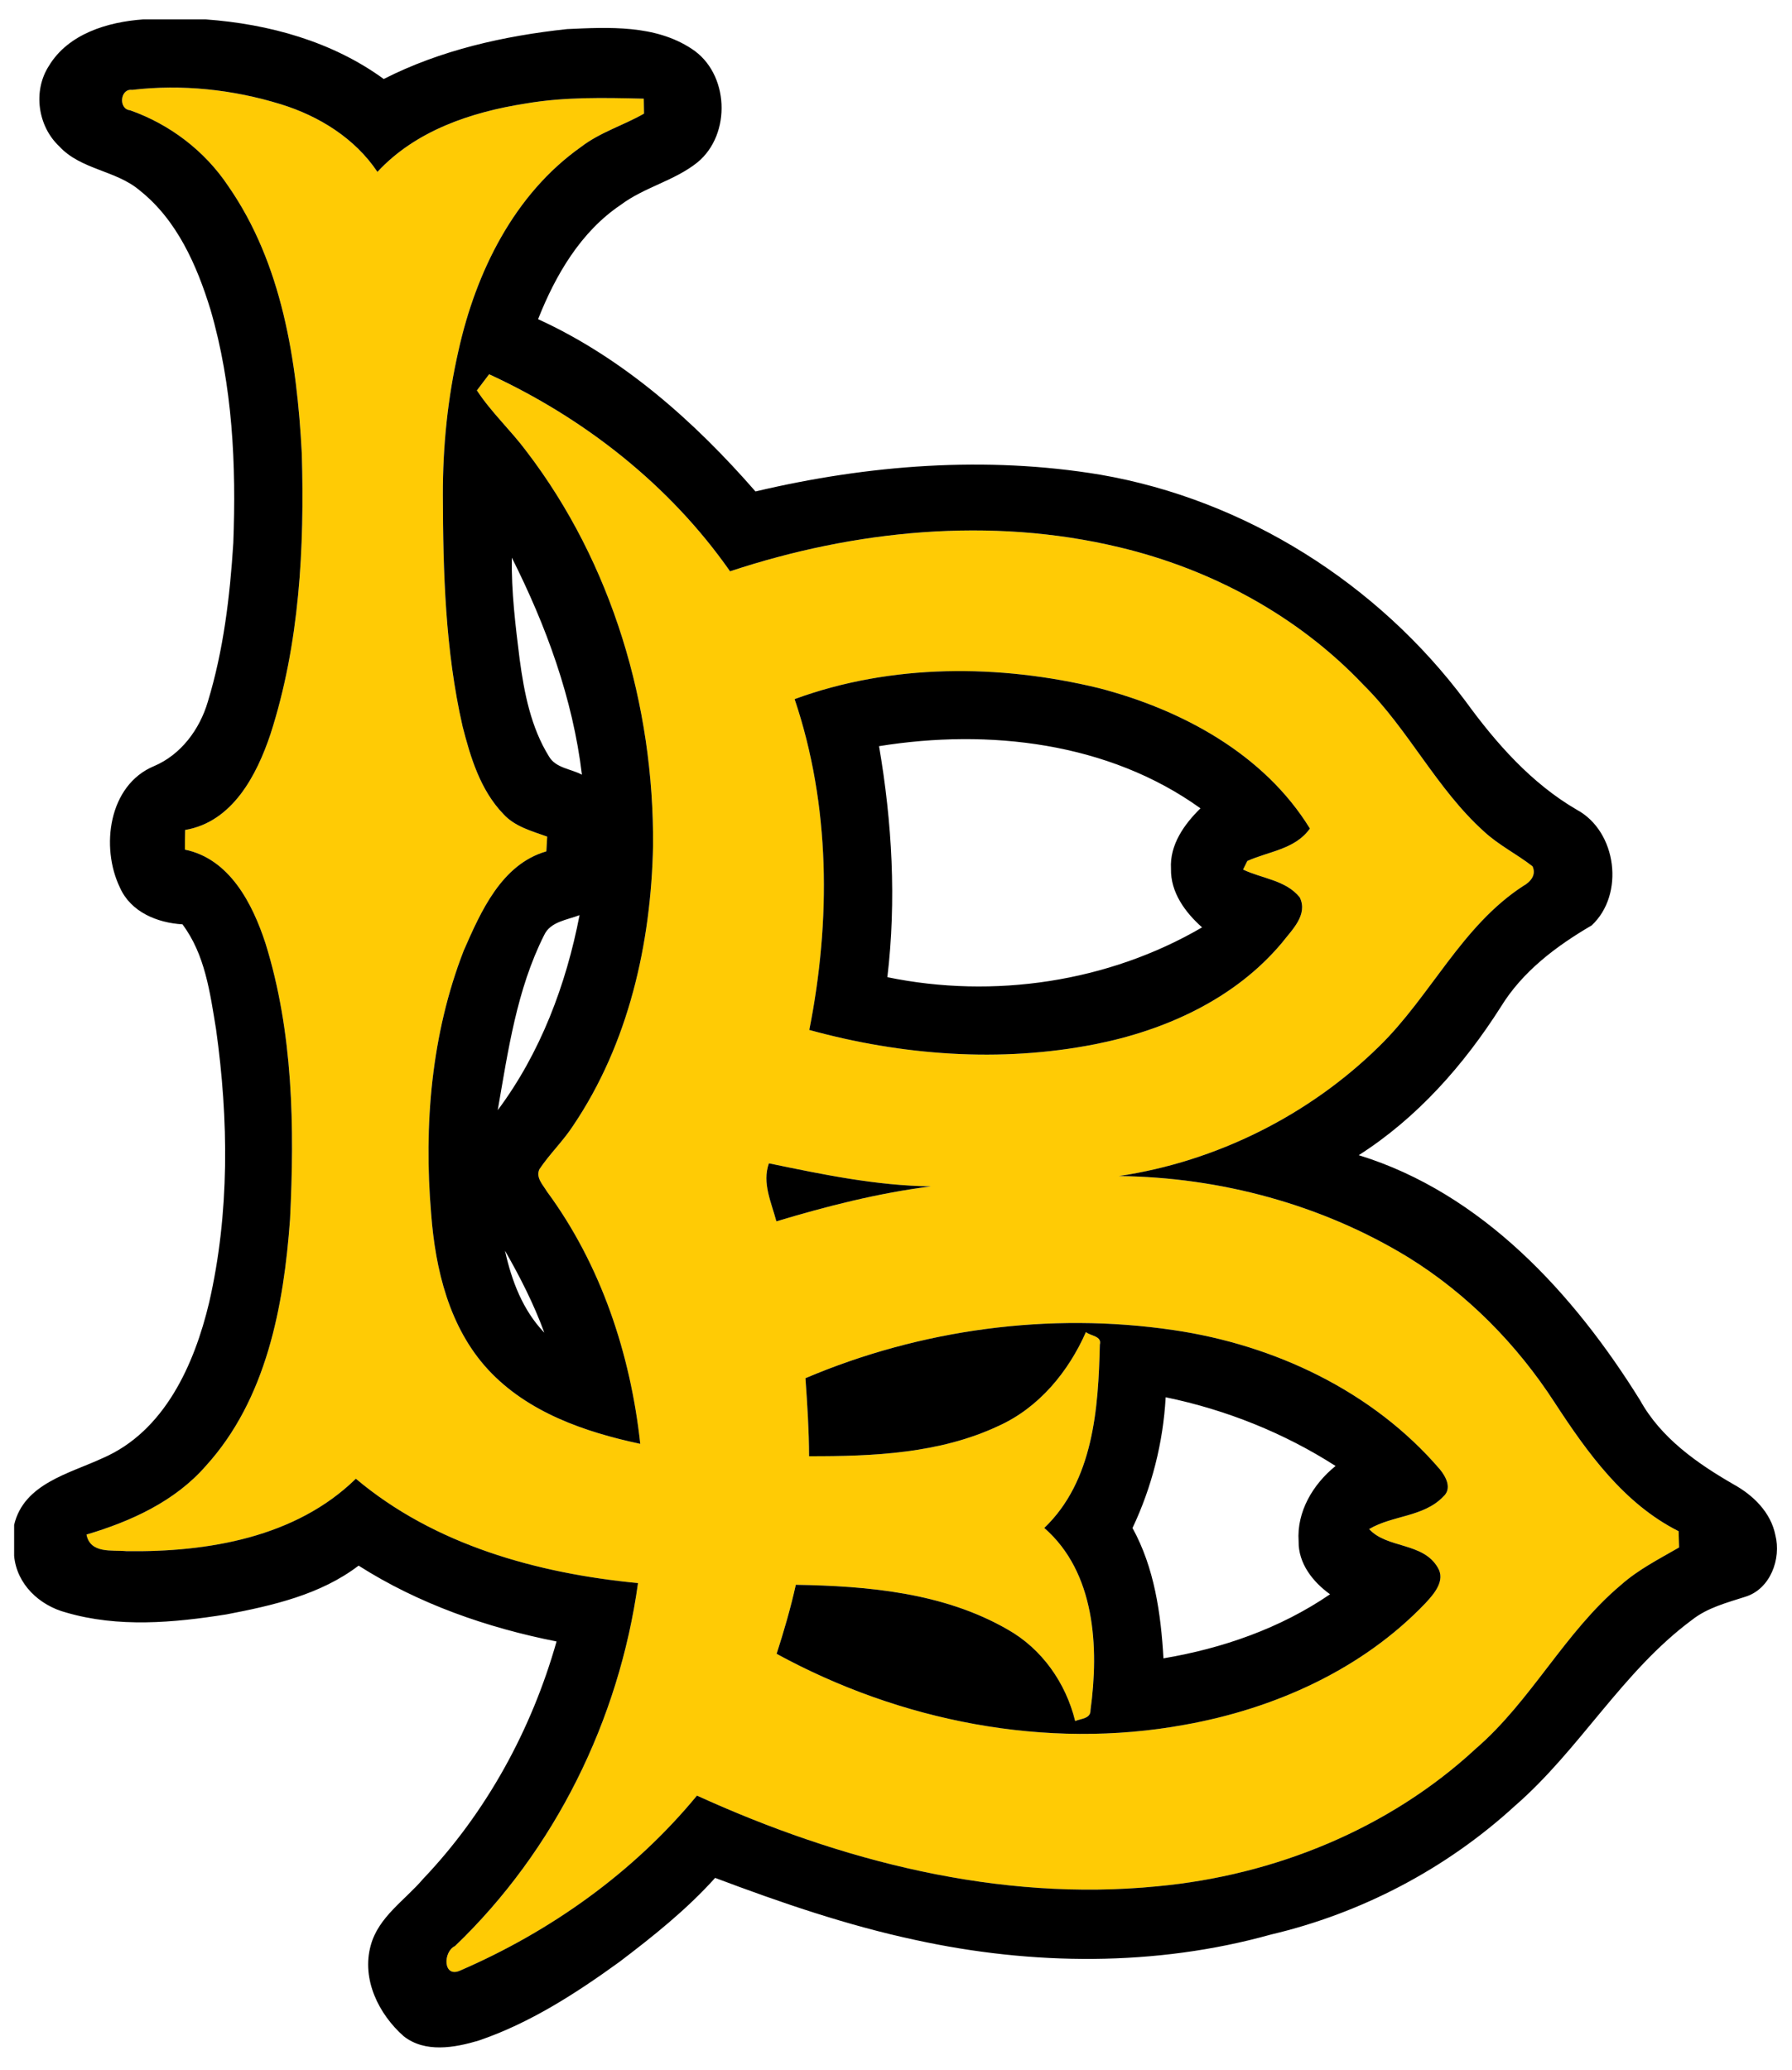 <?xml version="1.0" encoding="utf-8"?>
<!-- Generator: Adobe Illustrator 17.0.0, SVG Export Plug-In . SVG Version: 6.00 Build 0)  -->
<!DOCTYPE svg PUBLIC "-//W3C//DTD SVG 1.1//EN" "http://www.w3.org/Graphics/SVG/1.1/DTD/svg11.dtd">
<svg version="1.1" id="Layer_1" xmlns="http://www.w3.org/2000/svg" xmlns:xlink="http://www.w3.org/1999/xlink" x="0px" y="0px"
	 width="173.167px" height="200px" viewBox="0 0 173.167 200" style="enable-background:new 0 0 173.167 200;" xml:space="preserve"
	>
<path id="color2" style="fill:#FFCB05;" d="M12.239,149.855c7.82,0.103,16.34-1.315,22.15-6.999
	c7.601,6.401,17.539,9.146,27.265,10.082c-1.831,13.21-8.032,25.824-17.688,35.067c-1.166,0.539-1.166,3.111,0.499,2.365
	c8.772-3.795,16.788-9.502,22.885-16.902c13.854,6.311,29.182,10.276,44.489,8.761c11.305-1.051,22.396-5.534,30.771-13.295
	c5.38-4.64,8.584-11.248,14.037-15.824c1.677-1.486,3.686-2.503,5.61-3.616c-0.012-0.391-0.035-1.177-0.047-1.568
	c-5.305-2.669-8.824-7.601-11.987-12.441c-3.64-5.613-8.439-10.494-14.141-14.02c-8.359-5.104-18.188-7.739-27.954-7.849
	c9.404-1.399,18.372-5.867,25.152-12.538c4.967-4.846,7.946-11.585,13.877-15.461c0.706-0.391,1.332-1.063,0.937-1.923
	c-1.523-1.188-3.279-2.05-4.697-3.37c-4.587-4.127-7.286-9.857-11.66-14.181c-6.31-6.654-14.697-11.167-23.585-13.274
	c-12.418-2.979-25.571-1.659-37.604,2.326c-5.828-8.331-14.083-14.801-23.281-19.038c-0.397,0.517-0.793,1.039-1.183,1.562
	c1.395,2.13,3.284,3.858,4.794,5.89C59.15,54.419,63.203,68.151,63.106,81.69c-0.189,9.455-2.371,19.124-7.716,27.047
	c-0.97,1.498-2.279,2.738-3.267,4.22c-0.374,0.81,0.35,1.51,0.729,2.153c5.219,7.078,8.072,15.685,9.019,24.376
	c-5.368-1.143-10.885-3.048-14.703-7.17c-3.76-4.065-5.104-9.697-5.506-15.071c-0.723-8.548,0.017-17.361,3.146-25.404
	c1.659-3.784,3.651-8.342,7.986-9.594c0.028-0.471,0.058-0.947,0.081-1.423c-1.493-0.541-3.135-0.965-4.243-2.194
	c-2.216-2.302-3.169-5.46-3.938-8.479c-1.665-7.314-1.883-14.858-1.9-22.328c-0.012-4.685,0.465-9.375,1.509-13.945
	c1.683-7.579,5.368-15.111,11.85-19.687c1.837-1.412,4.087-2.073,6.08-3.215c-0.006-0.356-0.017-1.08-0.023-1.441
	c-3.812-0.091-7.659-0.184-11.437,0.471c-5.23,0.815-10.616,2.618-14.301,6.602c-2.182-3.256-5.649-5.403-9.347-6.54
	c-4.616-1.424-9.547-1.946-14.353-1.384c-1.188-0.149-1.338,1.866-0.207,1.969c3.835,1.355,7.2,3.904,9.468,7.292
	c5.236,7.515,6.66,16.914,7.13,25.858c0.264,9.1-0.212,18.395-3.025,27.116c-1.332,3.979-3.674,8.491-8.245,9.261
	c-0.017,0.631-0.023,1.262-0.023,1.9c4.329,0.89,6.534,5.225,7.785,9.054c2.675,8.589,2.813,17.74,2.371,26.657
	c-0.602,8.387-2.285,17.391-8.13,23.819c-2.997,3.439-7.251,5.363-11.539,6.643C8.731,150.13,10.827,149.722,12.239,149.855z
	 M113.382,128.491c9.761,1.424,19.279,5.896,25.766,13.463c0.604,0.741,1.189,1.872,0.299,2.646c-1.9,1.964-4.902,1.78-7.142,3.118
	c1.711,1.883,5.195,1.264,6.619,3.697c0.793,1.263-0.344,2.561-1.177,3.456c-6.131,6.425-14.617,10.208-23.27,11.752
	c-13.423,2.457-27.522-0.355-39.43-6.855c0.706-2.197,1.355-4.414,1.855-6.67c6.963,0.114,14.284,0.763,20.444,4.306
	c3.335,1.872,5.643,5.167,6.551,8.858c0.573-0.252,1.498-0.213,1.481-1.056c0.826-6.041,0.476-13.292-4.467-17.598
	c4.748-4.547,5.229-11.539,5.368-17.712c0.224-0.837-0.901-0.832-1.344-1.211c-1.699,3.853-4.553,7.309-8.445,9.066
	c-5.689,2.676-12.131,2.939-18.309,2.928c-0.005-2.52-0.172-5.029-0.35-7.538C88.952,128.417,101.416,126.729,113.382,128.491z
	 M106.183,66.475c7.992,2.073,15.966,6.355,20.399,13.566c-1.418,2.01-3.979,2.2-6.046,3.135c-0.104,0.207-0.31,0.62-0.413,0.827
	c1.819,0.878,4.127,1.011,5.477,2.687c0.827,1.7-0.78,3.169-1.728,4.398c-4.53,5.408-11.265,8.456-18.073,9.794
	c-9.129,1.797-18.653,1.073-27.592-1.383c2.089-10.552,2.044-21.697-1.418-31.961C86.151,64.109,96.56,64.144,106.183,66.475z
	 M74.302,112.383c5.161,1.071,10.362,2.157,15.656,2.227c-5.07,0.643-10.047,1.911-14.934,3.382
	C74.543,116.153,73.63,114.3,74.302,112.383z"/>
<path id="color1" d="M6.389,155.779c5.041,1.475,10.392,0.993,15.501,0.179c4.455-0.851,9.082-1.901,12.763-4.709
	c5.81,3.698,12.401,5.994,19.129,7.326c-2.411,8.514-6.774,16.506-12.895,22.936c-1.763,2.073-4.323,3.675-5.064,6.437
	c-0.901,3.249,0.769,6.637,3.192,8.767c2.061,1.62,4.909,1.113,7.229,0.419c4.955-1.683,9.404-4.559,13.618-7.607
	c3.267-2.48,6.493-5.052,9.244-8.112c6.326,2.383,12.745,4.588,19.365,6c11.269,2.458,23.183,2.584,34.344-0.528
	c8.738-2.055,16.931-6.344,23.55-12.406c6.282-5.442,10.403-12.998,17.121-17.977c1.51-1.199,3.398-1.675,5.195-2.256
	c2.4-0.752,3.462-3.657,2.877-5.953c-0.438-2.198-2.142-3.853-4.037-4.898c-3.518-2.027-7.016-4.477-9.03-8.118
	c-6.401-10.3-15.271-20.014-27.19-23.682c5.645-3.601,10.145-8.698,13.716-14.308c2.102-3.439,5.368-5.89,8.79-7.889
	c3.209-2.98,2.451-9.083-1.441-11.178c-4.38-2.549-7.779-6.407-10.73-10.461c-8.482-11.379-21.294-19.486-35.309-21.903
	c-11.069-1.843-22.442-0.953-33.322,1.619c-5.896-6.763-12.786-12.883-21.007-16.644c1.688-4.266,4.117-8.446,8.009-11.058
	c2.274-1.7,5.167-2.308,7.384-4.083c3.324-2.721,3.077-8.64-0.558-10.982c-3.531-2.325-7.991-2.084-12.033-1.901
	c-6.097,0.655-12.223,2.027-17.717,4.823C32.098,4,25.972,2.317,19.886,1.875h-6.063c-3.427,0.247-7.24,1.39-9.111,4.513
	c-1.539,2.405-1.068,5.781,0.999,7.733c2.085,2.285,5.495,2.32,7.791,4.277c3.606,2.859,5.529,7.246,6.844,11.534
	c2.13,7.297,2.492,14.979,2.199,22.535c-0.327,5.167-0.947,10.362-2.463,15.329c-0.787,2.67-2.595,5.115-5.201,6.217
	c-4.398,1.831-5.179,7.837-3.29,11.735c1.045,2.36,3.606,3.405,6.04,3.548c2.188,2.911,2.67,6.626,3.244,10.116
	c1.229,8.749,1.32,17.781-0.666,26.426c-1.424,5.972-4.306,12.441-10.289,15.025c-3.209,1.492-7.624,2.462-8.554,6.453v2.996
	C1.624,153.064,3.816,155.097,6.389,155.779z M19.897,141.609c5.845-6.429,7.527-15.433,8.13-23.819
	c0.442-8.917,0.304-18.067-2.371-26.657c-1.251-3.829-3.456-8.164-7.785-9.054c0-0.638,0.006-1.269,0.023-1.9
	c4.57-0.77,6.913-5.282,8.245-9.261c2.813-8.721,3.289-18.016,3.025-27.116c-0.471-8.944-1.895-18.343-7.13-25.858
	c-2.268-3.388-5.632-5.937-9.468-7.292c-1.131-0.104-0.981-2.118,0.207-1.969c4.806-0.563,9.737-0.04,14.353,1.384
	c3.697,1.137,7.165,3.284,9.347,6.54c3.686-3.985,9.071-5.787,14.301-6.602c3.777-0.655,7.625-0.563,11.437-0.471
	c0.006,0.361,0.017,1.085,0.023,1.441c-1.993,1.142-4.243,1.803-6.08,3.215c-6.482,4.576-10.167,12.108-11.85,19.687
	c-1.044,4.569-1.521,9.26-1.509,13.945c0.017,7.469,0.235,15.013,1.9,22.328c0.77,3.02,1.723,6.178,3.938,8.479
	c1.108,1.229,2.75,1.653,4.243,2.194c-0.023,0.476-0.052,0.952-0.081,1.423c-4.334,1.252-6.327,5.81-7.986,9.594
	c-3.129,8.043-3.87,16.856-3.146,25.404c0.402,5.374,1.746,11.006,5.506,15.071c3.818,4.122,9.335,6.027,14.703,7.17
	c-0.947-8.691-3.8-17.298-9.019-24.376c-0.379-0.644-1.103-1.344-0.729-2.153c0.988-1.481,2.296-2.722,3.267-4.22
	c5.346-7.923,7.527-17.591,7.716-27.047c0.097-13.538-3.956-27.271-12.229-38.082c-1.51-2.032-3.399-3.76-4.794-5.89
	c0.39-0.523,0.786-1.045,1.183-1.562c9.197,4.237,17.453,10.707,23.281,19.038c12.033-3.984,25.187-5.305,37.604-2.326
	c8.888,2.107,17.275,6.62,23.585,13.274c4.374,4.323,7.073,10.053,11.66,14.181c1.418,1.32,3.175,2.182,4.697,3.37
	c0.396,0.861-0.23,1.533-0.937,1.923c-5.931,3.875-8.91,10.615-13.877,15.461c-6.78,6.671-15.748,11.139-25.152,12.538
	c9.767,0.109,19.595,2.745,27.954,7.849c5.701,3.525,10.501,8.406,14.141,14.02c3.163,4.841,6.683,9.773,11.987,12.441
	c0.012,0.392,0.035,1.178,0.047,1.568c-1.924,1.113-3.934,2.13-5.61,3.616c-5.453,4.576-8.657,11.184-14.037,15.824
	c-8.376,7.761-19.467,12.244-30.771,13.295c-15.307,1.516-30.635-2.45-44.489-8.761c-6.097,7.4-14.112,13.107-22.885,16.902
	c-1.665,0.746-1.665-1.826-0.499-2.365c9.656-9.243,15.857-21.857,17.688-35.067c-9.726-0.936-19.664-3.681-27.265-10.082
	c-5.81,5.684-14.33,7.102-22.15,6.999c-1.412-0.133-3.507,0.275-3.88-1.603C12.646,146.973,16.901,145.049,19.897,141.609z
	 M53.053,73.083c-1.75-2.813-2.399-6.148-2.836-9.387c-0.408-3.261-0.809-6.533-0.758-9.823c3.318,6.591,5.896,13.607,6.774,20.967
	C55.177,74.271,53.708,74.208,53.053,73.083z M56.004,88.407c-1.297,6.728-3.783,13.319-7.906,18.842
	c0.999-5.735,1.837-11.649,4.479-16.902C53.185,89.026,54.81,88.877,56.004,88.407z M48.799,120.827
	c1.458,2.537,2.79,5.161,3.801,7.917C50.51,126.573,49.437,123.715,48.799,120.827z M78.206,99.499
	c8.939,2.457,18.463,3.18,27.592,1.383c6.809-1.337,13.543-4.386,18.073-9.794c0.947-1.229,2.555-2.698,1.728-4.398
	c-1.35-1.676-3.657-1.809-5.477-2.687c0.104-0.207,0.31-0.62,0.413-0.827c2.066-0.935,4.628-1.125,6.046-3.135
	c-4.433-7.21-12.406-11.493-20.399-13.566c-9.623-2.331-20.031-2.366-29.395,1.062C80.249,77.802,80.295,88.946,78.206,99.499z
	 M116.005,78.089c-1.572,1.539-2.984,3.525-2.848,5.833c-0.052,2.286,1.372,4.22,3.004,5.667
	c-9.071,5.293-20.146,6.929-30.412,4.812c0.884-7.43,0.459-14.962-0.804-22.317C95.532,70.379,107.112,71.7,116.005,78.089z
	 M75.024,117.991c-0.482-1.838-1.395-3.691-0.723-5.608c5.161,1.071,10.362,2.157,15.656,2.227
	C84.888,115.252,79.911,116.521,75.024,117.991z M77.832,133.142c0.178,2.509,0.345,5.019,0.35,7.538
	c6.178,0.012,12.62-0.252,18.309-2.928c3.893-1.757,6.746-5.213,8.445-9.066c0.442,0.379,1.567,0.374,1.344,1.211
	c-0.139,6.173-0.62,13.165-5.368,17.712c4.942,4.306,5.293,11.557,4.467,17.598c0.017,0.843-0.908,0.804-1.481,1.056
	c-0.907-3.691-3.216-6.986-6.551-8.858c-6.16-3.543-13.481-4.191-20.444-4.306c-0.5,2.256-1.148,4.473-1.855,6.67
	c11.908,6.5,26.007,9.313,39.43,6.855c8.652-1.544,17.139-5.327,23.27-11.752c0.833-0.896,1.97-2.193,1.177-3.456
	c-1.424-2.434-4.908-1.814-6.619-3.697c2.239-1.338,5.241-1.154,7.142-3.118c0.891-0.774,0.305-1.905-0.299-2.646
	c-6.486-7.566-16.005-12.039-25.766-13.463C101.416,126.729,88.952,128.417,77.832,133.142z M112.642,134.984
	c5.815,1.2,11.419,3.434,16.419,6.638c-2.176,1.756-3.771,4.409-3.57,7.285c-0.035,2.13,1.377,3.921,3.037,5.109
	c-4.801,3.284-10.393,5.23-16.099,6.189c-0.247-4.323-0.873-8.744-2.99-12.591C111.31,143.654,112.4,139.359,112.642,134.984z"/>
</svg>
